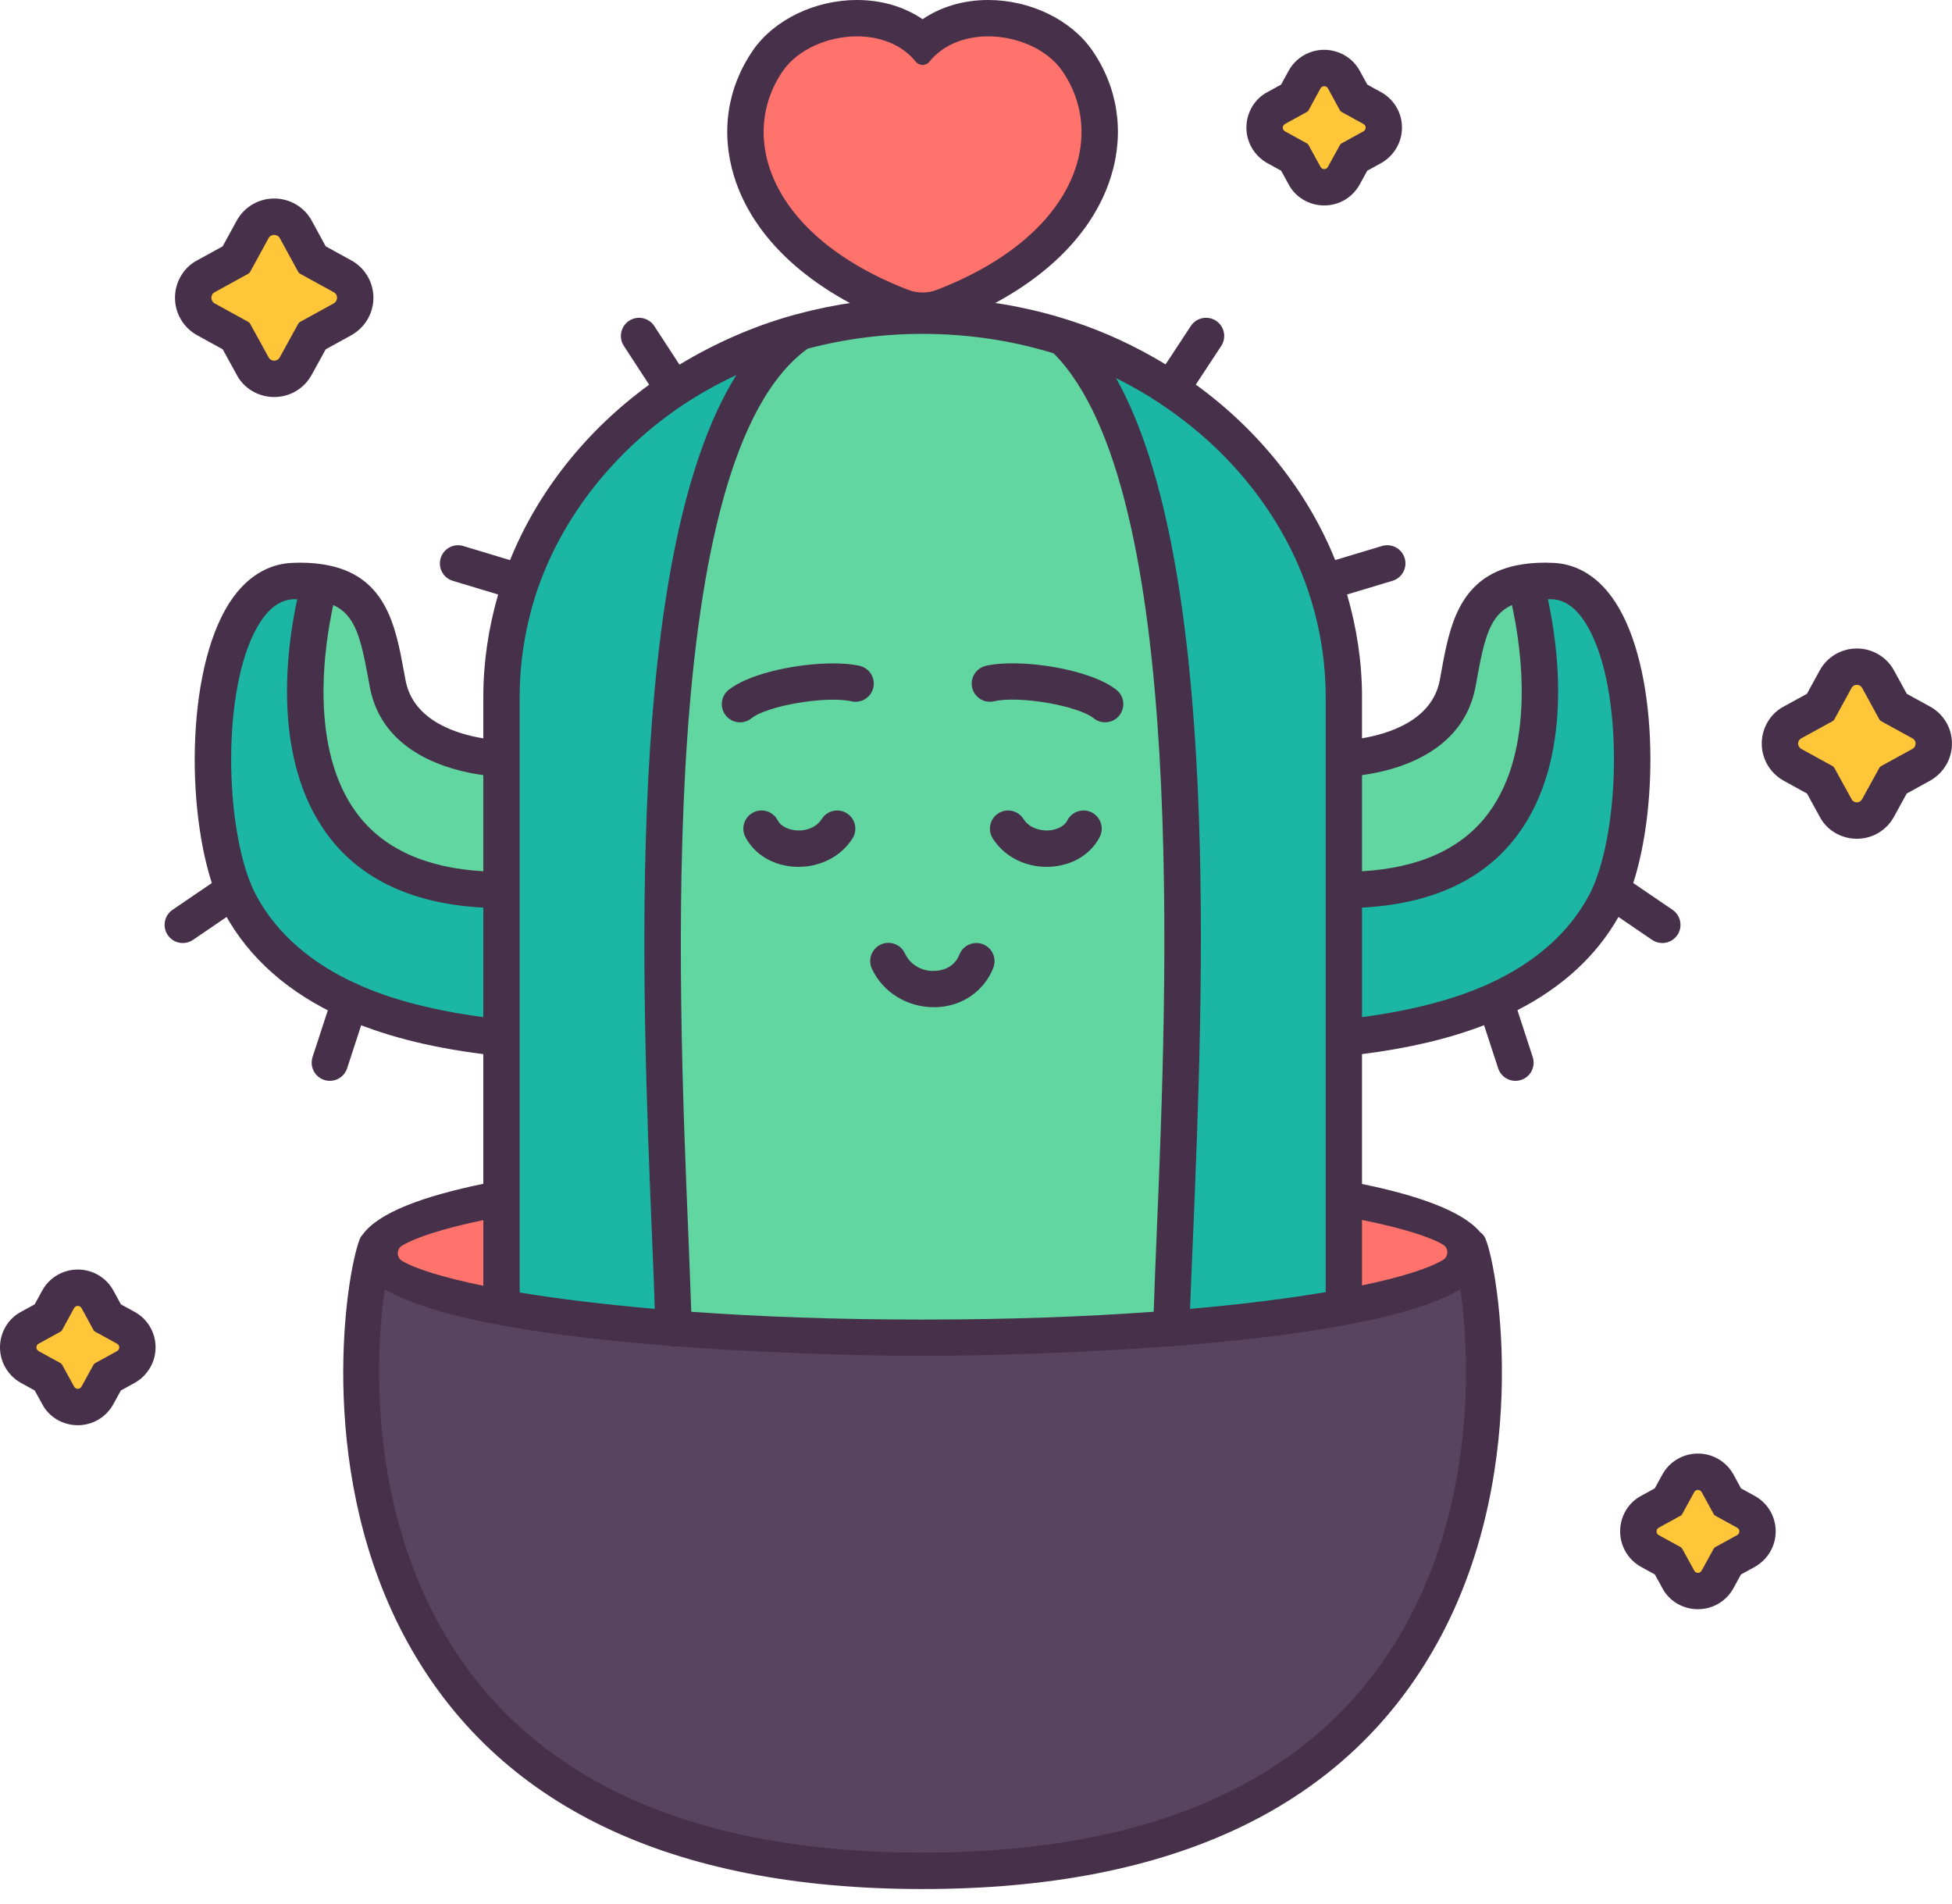 <svg xmlns="http://www.w3.org/2000/svg" width="80" height="78" viewBox="0 0 80 78" fill="none"><path d="M60.198 51.059C60.839 52.072 65.108 76.657 37.812 76.657C10.508 76.657 14.777 52.072 15.425 51.059C29.957 51.059 46.426 51.059 60.198 51.059Z" fill="#584360"></path><path d="M37.808 54.814C50.211 54.814 60.265 53.255 60.265 51.331C60.265 49.408 50.211 47.849 37.808 47.849C25.406 47.849 15.352 49.408 15.352 51.331C15.352 53.255 25.406 54.814 37.808 54.814Z" fill="#FF736C"></path><path d="M55.075 53.332V48.422V42.529V36.473V31.079V28.554C55.075 26.922 54.792 25.335 54.278 23.86C53.168 20.649 50.933 17.893 47.998 15.948V15.941C46.456 14.92 44.728 14.123 42.858 13.609C41.264 13.17 39.565 12.931 37.814 12.931C36.056 12.931 34.358 13.17 32.763 13.609C32.763 13.609 32.756 13.609 32.756 13.617C30.886 14.131 29.158 14.928 27.616 15.948C24.688 17.893 22.46 20.657 21.343 23.86C20.836 25.335 20.553 26.922 20.553 28.554V31.079V36.473V42.529V48.422V53.078L20.441 53.518C22.483 54.054 24.971 54.494 27.616 54.814C30.96 55.216 34.551 55.432 37.814 55.432C41.07 55.432 44.661 55.216 48.006 54.814C50.628 54.494 53.094 54.069 55.128 53.533L55.075 53.332Z" fill="#1CB7A4"></path><path d="M15.889 28.01C15.509 25.998 15.315 24.195 13.118 23.86C12.79 23.808 12.417 23.786 11.993 23.808C8.432 23.965 8.052 32.673 9.579 36.473C9.668 36.696 9.765 36.89 9.862 37.076C10.771 38.737 12.246 40.063 14.347 41.01C16.008 41.762 18.064 42.269 20.552 42.529V36.473V31.079C20.552 31.079 16.448 31.005 15.889 28.01Z" fill="#1CB7A4"></path><path d="M13.118 23.86C13.118 23.86 9.363 36.473 20.552 36.473V42.529C18.064 42.269 16.008 41.762 14.347 41.01C12.246 40.063 10.771 38.737 9.862 37.076C9.765 36.89 9.668 36.696 9.579 36.473C8.052 32.673 8.432 23.965 11.993 23.808C12.417 23.786 12.79 23.808 13.118 23.86Z" fill="#1CB7A4"></path><path d="M20.552 31.079V36.473C9.363 36.473 13.117 23.86 13.117 23.86C15.315 24.195 15.509 25.998 15.889 28.01C16.447 31.005 20.552 31.079 20.552 31.079Z" fill="#61D6A0"></path><path d="M63.634 23.808C63.202 23.786 62.83 23.808 62.502 23.86C60.311 24.195 60.11 25.998 59.738 28.01C59.172 31.005 55.074 31.079 55.074 31.079V36.473V42.529C57.555 42.269 59.611 41.762 61.28 41.01C63.373 40.063 64.856 38.737 65.757 37.076C65.862 36.89 65.951 36.696 66.04 36.473C67.567 32.673 67.188 23.965 63.634 23.808Z" fill="#1CB7A4"></path><path d="M61.28 41.01C59.611 41.762 57.555 42.269 55.074 42.529V36.473C66.256 36.473 62.502 23.86 62.502 23.86C62.83 23.808 63.202 23.786 63.634 23.808C67.188 23.965 67.567 32.673 66.04 36.473C65.951 36.696 65.862 36.89 65.757 37.076C64.856 38.737 63.373 40.063 61.28 41.01Z" fill="#1CB7A4"></path><path d="M62.502 23.86C62.502 23.86 66.256 36.473 55.074 36.473V31.079C55.074 31.079 59.172 31.005 59.738 28.01C60.11 25.998 60.311 24.195 62.502 23.86Z" fill="#61D6A0"></path><path d="M54.276 23.86C54.79 25.335 55.073 26.922 55.073 28.553V31.079V36.473V42.529V48.422V53.332L55.125 53.533C53.092 54.069 50.626 54.494 48.003 54.814V54.807C48.219 46.269 50.41 18.802 42.855 13.609C44.725 14.123 46.454 14.92 47.996 15.941V15.948C50.931 17.893 53.166 20.649 54.276 23.86Z" fill="#1CB7A4"></path><path d="M27.616 15.948C29.158 14.928 30.886 14.131 32.756 13.617C25.217 18.817 27.407 46.269 27.616 54.807V54.814C24.971 54.494 22.483 54.054 20.441 53.518L20.553 53.078V48.422V42.529V36.473V31.079V28.553C20.553 26.922 20.836 25.335 21.343 23.86C22.46 20.657 24.688 17.893 27.616 15.948Z" fill="#1CB7A4"></path><path d="M42.856 13.609C50.41 18.802 48.22 46.269 48.004 54.807V54.814C44.659 55.216 30.959 55.216 27.614 54.814V54.807C27.405 46.269 25.215 18.817 32.754 13.617C32.754 13.609 32.762 13.609 32.762 13.609C34.356 13.17 36.055 12.931 37.813 12.931C39.563 12.931 41.262 13.17 42.856 13.609Z" fill="#61D6A0"></path><path d="M37.529 2.003C37.673 2.19 37.954 2.19 38.099 2.003C39.584 0.094 43.049 0.589 44.304 2.388C46.408 5.43 44.954 10.069 38.465 12.571C38.253 12.655 38.033 12.689 37.814 12.689C37.586 12.689 37.375 12.656 37.155 12.571C30.674 10.069 29.22 5.43 31.324 2.388C32.579 0.589 36.044 0.093 37.529 2.003Z" fill="#FF736C"></path><path d="M11.542 8.997L12.519 10.786C12.548 10.845 12.598 10.893 12.656 10.923L14.435 11.9C14.68 12.028 14.68 12.37 14.435 12.506L12.656 13.483C12.598 13.512 12.549 13.562 12.519 13.62L11.542 15.399C11.414 15.644 11.063 15.644 10.936 15.399L9.959 13.62C9.93 13.562 9.88 13.513 9.822 13.483L8.043 12.506C7.798 12.369 7.798 12.027 8.043 11.9L9.822 10.923C9.88 10.894 9.929 10.845 9.959 10.786L10.936 8.997C11.063 8.762 11.414 8.762 11.542 8.997Z" fill="#FFC639"></path><path d="M7.492 38.641C7.254 38.641 7.02 38.527 6.876 38.315C6.643 37.975 6.732 37.512 7.072 37.279L9.158 35.857C9.498 35.626 9.962 35.714 10.193 36.053C10.426 36.393 10.337 36.856 9.997 37.089L7.911 38.511C7.782 38.598 7.636 38.641 7.492 38.641Z" fill="#473049"></path><path d="M13.519 44.288C13.442 44.288 13.365 44.276 13.287 44.25C12.897 44.123 12.682 43.703 12.81 43.311L13.631 40.798C13.722 40.489 14.007 40.26 14.345 40.26C14.757 40.26 15.09 40.59 15.09 41.001V41.01C15.09 41.088 15.078 41.166 15.053 41.241L14.227 43.773C14.124 44.089 13.833 44.288 13.519 44.288Z" fill="#473049"></path><path d="M44.758 2.055C43.886 0.805 42.217 0 40.501 0C39.485 0 38.557 0.279 37.811 0.787C37.065 0.279 36.138 0 35.121 0C33.405 0 31.735 0.805 30.867 2.05C29.806 3.584 29.529 5.42 30.085 7.225C30.872 9.782 33.219 11.929 36.693 13.269C37.05 13.407 37.415 13.473 37.81 13.473C38.208 13.473 38.587 13.402 38.937 13.262C42.398 11.929 44.747 9.782 45.535 7.224C46.092 5.42 45.816 3.584 44.758 2.055ZM38.385 11.88C38.198 11.954 38.005 11.984 37.811 11.984C37.61 11.984 37.423 11.954 37.23 11.88C31.516 9.674 30.234 5.584 32.089 2.902C32.707 2.017 33.932 1.49 35.121 1.49C36.045 1.49 36.949 1.809 37.529 2.525C37.675 2.706 37.946 2.706 38.092 2.525C38.673 1.809 39.576 1.49 40.501 1.49C41.691 1.49 42.915 2.017 43.532 2.902C45.387 5.584 44.106 9.674 38.385 11.88Z" fill="#473049"></path><path d="M42.894 35.519C41.98 35.519 41.141 35.078 40.684 34.351C40.466 34.002 40.572 33.543 40.919 33.324C41.267 33.104 41.727 33.21 41.947 33.559C42.177 33.926 42.619 34.039 42.951 34.028C43.238 34.016 43.597 33.9 43.746 33.612C43.934 33.248 44.382 33.103 44.75 33.293C45.115 33.482 45.258 33.931 45.069 34.297C44.693 35.023 43.925 35.478 43.012 35.516C42.972 35.518 42.933 35.519 42.894 35.519Z" fill="#473049"></path><path d="M32.731 35.519C32.698 35.519 32.664 35.518 32.629 35.517C31.714 35.484 30.938 35.031 30.552 34.304C30.359 33.941 30.497 33.49 30.861 33.297C31.223 33.102 31.675 33.241 31.868 33.605C32.025 33.9 32.392 34.017 32.684 34.027C33.013 34.047 33.45 33.921 33.678 33.558C33.898 33.21 34.358 33.105 34.706 33.323C35.054 33.542 35.159 34.002 34.941 34.35C34.484 35.077 33.645 35.519 32.731 35.519Z" fill="#473049"></path><path d="M30.328 29.597C30.109 29.597 29.893 29.5 29.745 29.317C29.488 28.995 29.541 28.527 29.861 28.27C30.947 27.402 33.856 26.973 35.23 27.283C35.631 27.374 35.883 27.774 35.792 28.174C35.701 28.576 35.301 28.826 34.901 28.737C33.862 28.502 31.444 28.912 30.793 29.434C30.655 29.544 30.491 29.597 30.328 29.597Z" fill="#473049"></path><path d="M45.291 29.596C45.128 29.596 44.964 29.544 44.827 29.433C44.174 28.91 41.764 28.498 40.736 28.735C40.334 28.828 39.936 28.577 39.843 28.176C39.751 27.775 40.002 27.375 40.403 27.283C41.772 26.966 44.671 27.399 45.758 28.27C46.079 28.527 46.131 28.995 45.873 29.317C45.727 29.502 45.51 29.596 45.291 29.596Z" fill="#473049"></path><path d="M38.278 41.27C37.172 41.27 36.179 40.657 35.733 39.69C35.561 39.317 35.723 38.874 36.097 38.702C36.472 38.529 36.913 38.693 37.086 39.066C37.32 39.575 37.861 39.818 38.315 39.78C38.539 39.775 39.087 39.698 39.324 39.108C39.476 38.726 39.911 38.541 40.293 38.694C40.675 38.848 40.86 39.281 40.706 39.663C40.319 40.627 39.417 41.243 38.352 41.27C38.328 41.27 38.302 41.27 38.278 41.27Z" fill="#473049"></path><path d="M54.487 2.933L55.188 4.215C55.208 4.257 55.243 4.292 55.286 4.313L56.561 5.014C56.736 5.105 56.736 5.35 56.561 5.448L55.286 6.148C55.244 6.169 55.209 6.204 55.188 6.247L54.487 7.522C54.396 7.697 54.144 7.697 54.053 7.522L53.353 6.247C53.332 6.205 53.297 6.17 53.254 6.148L51.979 5.448C51.804 5.35 51.804 5.105 51.979 5.014L53.254 4.313C53.296 4.293 53.331 4.258 53.353 4.215L54.053 2.933C54.145 2.765 54.396 2.765 54.487 2.933Z" fill="#FFC639"></path><path d="M56.565 3.756L56.037 3.466L55.73 2.905C55.443 2.374 54.882 2.041 54.27 2.041C53.658 2.041 53.097 2.374 52.808 2.909L52.504 3.466L51.946 3.772C51.434 4.038 51.091 4.592 51.082 5.202C51.073 5.815 51.4 6.381 51.936 6.682L52.505 6.995L52.812 7.553C53.083 8.075 53.648 8.418 54.27 8.418C54.892 8.418 55.458 8.076 55.744 7.524L56.035 6.995L56.594 6.688C57.14 6.382 57.467 5.815 57.458 5.202C57.45 4.593 57.107 4.039 56.565 3.756ZM55.877 5.383L54.983 5.874C54.953 5.889 54.929 5.914 54.914 5.943L54.423 6.837C54.391 6.898 54.331 6.929 54.272 6.929C54.211 6.929 54.151 6.899 54.12 6.837L53.629 5.943C53.614 5.913 53.589 5.888 53.56 5.874L52.666 5.383C52.543 5.315 52.543 5.143 52.666 5.079L53.56 4.588C53.59 4.573 53.614 4.548 53.629 4.519L54.12 3.62C54.152 3.561 54.212 3.531 54.272 3.531C54.332 3.531 54.392 3.561 54.423 3.62L54.914 4.519C54.929 4.549 54.954 4.573 54.983 4.588L55.877 5.079C56 5.143 56 5.314 55.877 5.383Z" fill="#473049"></path><path d="M76.379 27.545L77.271 29.177C77.298 29.231 77.343 29.275 77.396 29.302L79.02 30.194C79.243 30.31 79.243 30.622 79.02 30.747L77.396 31.639C77.343 31.665 77.298 31.71 77.271 31.764L76.379 33.387C76.263 33.61 75.942 33.61 75.827 33.387L74.935 31.764C74.908 31.71 74.864 31.665 74.81 31.639L73.187 30.747C72.964 30.622 72.964 30.309 73.187 30.194L74.81 29.302C74.864 29.275 74.908 29.231 74.935 29.177L75.827 27.545C75.943 27.33 76.264 27.33 76.379 27.545Z" fill="#FFC639"></path><path d="M3.413 52.833L4.138 54.159C4.16 54.203 4.196 54.239 4.24 54.261L5.558 54.985C5.739 55.079 5.739 55.333 5.558 55.435L4.24 56.159C4.196 56.18 4.16 56.217 4.138 56.26L3.413 57.579C3.32 57.76 3.058 57.76 2.964 57.579L2.239 56.26C2.218 56.217 2.181 56.18 2.138 56.159L0.819 55.435C0.638 55.333 0.638 55.079 0.819 54.985L2.138 54.261C2.181 54.239 2.218 54.203 2.239 54.159L2.964 52.833C3.059 52.659 3.32 52.659 3.413 52.833Z" fill="#FFC639"></path><path d="M69.812 60.373L70.537 61.699C70.558 61.742 70.595 61.779 70.638 61.8L71.957 62.525C72.138 62.619 72.138 62.873 71.957 62.975L70.638 63.699C70.595 63.721 70.558 63.758 70.537 63.801L69.812 65.119C69.718 65.3 69.457 65.3 69.363 65.119L68.638 63.801C68.616 63.758 68.58 63.721 68.536 63.699L67.218 62.975C67.037 62.873 67.037 62.619 67.218 62.525L68.536 61.8C68.58 61.779 68.616 61.742 68.638 61.699L69.363 60.373C69.457 60.199 69.717 60.199 69.812 60.373Z" fill="#FFC639"></path><path d="M14.361 10.649L13.349 10.093L12.777 9.044C12.474 8.485 11.883 8.134 11.238 8.134C10.593 8.134 10.002 8.485 9.697 9.049L9.126 10.093L8.084 10.666C7.543 10.947 7.182 11.53 7.172 12.173C7.162 12.819 7.507 13.417 8.074 13.734L9.128 14.313L9.701 15.356C9.987 15.908 10.583 16.268 11.238 16.268C11.894 16.268 12.489 15.907 12.791 15.326L13.349 14.313L14.392 13.739C14.969 13.416 15.315 12.818 15.304 12.172C15.293 11.53 14.932 10.947 14.361 10.649ZM13.674 12.434L12.318 13.179C12.273 13.201 12.236 13.238 12.213 13.283L11.468 14.639C11.42 14.732 11.328 14.779 11.237 14.779C11.147 14.779 11.055 14.733 11.007 14.639L10.261 13.283C10.239 13.238 10.202 13.201 10.157 13.179L8.801 12.434C8.615 12.329 8.615 12.069 8.801 11.972L10.157 11.227C10.202 11.204 10.239 11.167 10.261 11.123L11.007 9.759C11.055 9.67 11.147 9.625 11.237 9.625C11.328 9.625 11.42 9.67 11.468 9.759L12.213 11.123C12.236 11.167 12.273 11.204 12.318 11.227L13.674 11.972C13.86 12.069 13.86 12.329 13.674 12.434Z" fill="#473049"></path><path d="M79.065 28.933L78.146 28.428L77.624 27.473C77.324 26.919 76.739 26.572 76.1 26.572C75.462 26.572 74.877 26.919 74.575 27.478L74.055 28.428L73.106 28.949C72.571 29.227 72.213 29.805 72.203 30.441C72.194 31.081 72.536 31.673 73.096 31.986L74.057 32.515L74.579 33.465C74.862 34.011 75.451 34.368 76.101 34.368C76.75 34.368 77.339 34.011 77.639 33.435L78.144 32.515L79.095 31.992C79.666 31.673 80.008 31.081 79.998 30.441C79.988 29.804 79.631 29.226 79.065 28.933ZM78.378 30.686L77.111 31.382C77.069 31.403 77.034 31.438 77.013 31.48L76.316 32.747C76.271 32.834 76.186 32.877 76.1 32.877C76.015 32.877 75.93 32.834 75.884 32.747L75.188 31.48C75.167 31.438 75.132 31.403 75.09 31.382L73.823 30.686C73.649 30.588 73.649 30.345 73.823 30.254L75.09 29.558C75.132 29.537 75.167 29.502 75.188 29.46L75.884 28.186C75.93 28.103 76.015 28.061 76.1 28.061C76.185 28.061 76.271 28.103 76.316 28.186L77.013 29.46C77.034 29.502 77.069 29.537 77.111 29.558L78.378 30.254C78.552 30.345 78.552 30.589 78.378 30.686Z" fill="#473049"></path><path d="M5.483 53.735L4.955 53.445L4.648 52.883C4.361 52.352 3.8 52.019 3.189 52.019C2.577 52.019 2.017 52.352 1.726 52.888L1.422 53.445L0.864 53.751C0.352 54.017 0.009 54.571 0 55.181C-0.009 55.794 0.318 56.361 0.854 56.662L1.423 56.974L1.73 57.533C2.001 58.056 2.566 58.398 3.188 58.398C3.81 58.398 4.375 58.056 4.662 57.504L4.953 56.975L5.512 56.668C6.058 56.362 6.385 55.795 6.376 55.183C6.368 54.571 6.025 54.017 5.483 53.735ZM4.795 55.362L3.901 55.853C3.871 55.867 3.847 55.892 3.832 55.921L3.341 56.815C3.309 56.876 3.249 56.907 3.189 56.907C3.129 56.907 3.069 56.877 3.037 56.815L2.547 55.921C2.532 55.891 2.507 55.867 2.478 55.853L1.584 55.362C1.461 55.293 1.461 55.121 1.584 55.057L2.478 54.566C2.508 54.551 2.532 54.526 2.547 54.497L3.037 53.598C3.07 53.539 3.13 53.51 3.189 53.51C3.25 53.51 3.31 53.539 3.341 53.598L3.832 54.497C3.847 54.527 3.872 54.552 3.901 54.566L4.795 55.057C4.918 55.121 4.918 55.292 4.795 55.362Z" fill="#473049"></path><path d="M71.88 61.275L71.353 60.985L71.047 60.423C70.759 59.892 70.199 59.559 69.586 59.559C68.975 59.559 68.414 59.892 68.124 60.428L67.82 60.984L67.263 61.29C66.751 61.556 66.408 62.11 66.399 62.721C66.389 63.333 66.716 63.9 67.252 64.201L67.822 64.514L68.129 65.072C68.399 65.594 68.964 65.937 69.586 65.937C70.209 65.937 70.774 65.595 71.061 65.043L71.351 64.514L71.91 64.207C72.457 63.901 72.784 63.334 72.774 62.721C72.765 62.111 72.423 61.557 71.88 61.275ZM71.193 62.902L70.299 63.392C70.27 63.407 70.245 63.432 70.231 63.461L69.74 64.355C69.708 64.416 69.647 64.447 69.588 64.447C69.528 64.447 69.467 64.417 69.436 64.355L68.945 63.461C68.93 63.431 68.906 63.407 68.876 63.392L67.983 62.902C67.86 62.833 67.86 62.661 67.983 62.597L68.876 62.106C68.906 62.091 68.931 62.066 68.945 62.037L69.436 61.138C69.468 61.079 69.528 61.05 69.588 61.05C69.648 61.05 69.709 61.079 69.74 61.138L70.231 62.037C70.246 62.067 70.27 62.092 70.299 62.106L71.193 62.597C71.316 62.661 71.316 62.832 71.193 62.902Z" fill="#473049"></path><path d="M68.547 37.28L66.936 36.182C67.993 32.924 67.941 27.37 66.216 24.695C65.385 23.404 64.371 23.096 63.673 23.065C63.216 23.041 62.793 23.06 62.389 23.124C59.796 23.521 59.409 25.656 59.067 27.542L59.007 27.872C58.691 29.537 56.874 30.076 55.82 30.251V28.554C55.82 27.134 55.605 25.729 55.208 24.359L57.07 23.799C57.463 23.681 57.687 23.265 57.569 22.871C57.45 22.477 57.039 22.254 56.641 22.372L54.721 22.949C53.596 20.153 51.602 17.64 49.009 15.759L50.05 14.175C50.276 13.831 50.181 13.369 49.837 13.143C49.493 12.918 49.032 13.013 48.805 13.356L47.77 14.93C46.568 14.2 45.286 13.599 43.945 13.162C43.654 13.066 43.356 12.976 43.058 12.894C42.82 12.827 42.574 12.768 42.328 12.708C39.169 11.97 35.787 12.023 32.666 12.872C32.628 12.879 32.599 12.887 32.569 12.894C32.569 12.902 32.561 12.894 32.554 12.902C32.554 12.902 32.554 12.902 32.547 12.902C32.532 12.909 32.509 12.909 32.494 12.916C30.852 13.378 29.297 14.065 27.847 14.941L26.816 13.36C26.59 13.016 26.128 12.918 25.785 13.142C25.44 13.367 25.343 13.829 25.567 14.173L26.605 15.764C24.028 17.637 22.039 20.143 20.903 22.951L18.988 22.373C18.594 22.253 18.178 22.478 18.06 22.871C17.94 23.265 18.164 23.681 18.557 23.799L20.415 24.359C20.019 25.732 19.808 27.14 19.808 28.554V30.254C18.752 30.083 16.934 29.548 16.621 27.873L16.554 27.511C16.209 25.64 15.819 23.52 13.234 23.125C12.831 23.062 12.4 23.041 11.96 23.065C11.255 23.097 10.238 23.405 9.404 24.698C7.575 27.537 7.626 33.614 8.887 36.751C8.987 36.999 9.094 37.214 9.209 37.434C10.21 39.265 11.835 40.697 14.04 41.69C15.639 42.413 17.534 42.906 19.808 43.192V48.506C17.387 49.005 15.509 49.675 14.854 50.599C14.839 50.621 14.817 50.636 14.802 50.659C14.764 50.711 14.727 50.8 14.69 50.919C14.683 50.949 14.675 50.971 14.668 50.994C14.101 52.782 13.014 60.552 16.679 67.249C20.367 73.984 27.474 77.403 37.814 77.403C48.125 77.403 55.224 73.999 58.919 67.294C62.927 60.023 61.296 51.404 60.834 50.666C60.782 50.584 60.715 50.525 60.648 50.472C59.918 49.616 58.107 48.982 55.82 48.513V43.192C57.738 42.95 59.389 42.56 60.823 42.007L61.4 43.775C61.503 44.089 61.794 44.288 62.108 44.288C62.185 44.288 62.262 44.276 62.34 44.251C62.731 44.124 62.944 43.703 62.816 43.312L62.19 41.392C64.041 40.441 65.433 39.156 66.33 37.572L67.708 38.511C67.837 38.598 67.982 38.641 68.127 38.641C68.364 38.641 68.599 38.527 68.743 38.315C68.974 37.976 68.886 37.512 68.547 37.28ZM60.471 28.145L60.533 27.807C60.834 26.147 61.062 25.201 61.965 24.791C62.33 26.456 62.982 30.664 60.992 33.333C59.917 34.773 58.175 35.563 55.82 35.7V31.76C57.169 31.579 59.955 30.877 60.471 28.145ZM47.551 16.537C47.566 16.552 47.573 16.559 47.588 16.567C50.419 18.444 52.542 21.119 53.578 24.106C53.58 24.112 53.582 24.119 53.584 24.125C53.588 24.135 53.589 24.146 53.594 24.157C54.082 25.579 54.331 27.059 54.331 28.554V52.944C52.789 53.205 50.934 53.443 48.774 53.63C48.803 52.78 48.848 51.797 48.893 50.702C49.31 40.674 50.04 23.19 45.742 15.494C46.367 15.807 46.97 16.15 47.551 16.537ZM33.099 14.287C36.19 13.468 39.565 13.475 42.657 14.325C42.835 14.377 43.014 14.421 43.185 14.481C48.683 20.001 47.827 40.548 47.402 50.642C47.35 51.819 47.313 52.855 47.283 53.749C44.526 53.95 41.353 54.069 37.807 54.069C34.261 54.069 31.087 53.95 28.331 53.749C28.301 52.847 28.256 51.782 28.211 50.597C27.779 40.242 26.893 18.765 33.099 14.287ZM28.009 16.579C28.013 16.576 28.018 16.575 28.022 16.573C28.027 16.57 28.028 16.565 28.033 16.563C28.716 16.111 29.436 15.717 30.178 15.368C25.567 22.736 26.304 40.534 26.721 50.658C26.766 51.768 26.811 52.766 26.833 53.63C24.688 53.444 22.833 53.213 21.298 52.96V28.554C21.298 27.049 21.551 25.552 22.043 24.107C22.046 24.099 22.05 24.091 22.053 24.083C22.053 24.081 22.055 24.078 22.056 24.076V24.074C23.101 21.099 25.219 18.441 28.009 16.579ZM15.089 27.779L15.156 28.147C15.666 30.878 18.457 31.579 19.808 31.76V35.7C17.451 35.564 15.708 34.774 14.632 33.334C12.644 30.673 13.294 26.457 13.658 24.791C14.557 25.197 14.785 26.134 15.089 27.779ZM14.653 40.331C12.749 39.474 11.358 38.258 10.523 36.733C10.437 36.567 10.351 36.396 10.27 36.196C9.169 33.456 9.131 27.873 10.658 25.504C11.055 24.887 11.503 24.576 12.033 24.553C12.083 24.55 12.131 24.554 12.181 24.552C11.761 26.485 11.101 31.093 13.435 34.221C14.801 36.053 16.949 37.042 19.808 37.189V41.678C17.791 41.407 16.048 40.963 14.653 40.331ZM19.808 49.994V52.683C18.165 52.347 17.036 51.994 16.477 51.664C16.245 51.527 16.246 51.179 16.477 51.04C17.043 50.701 18.175 50.334 19.808 49.994ZM56.997 67.605C53.422 73.118 46.97 75.912 37.814 75.912C28.643 75.912 22.185 73.111 18.609 67.583C15.092 62.145 15.361 55.641 15.77 52.825C17.931 54.106 22.81 54.784 27.437 55.142C27.489 55.157 27.541 55.179 27.608 55.179C27.608 55.179 27.615 55.179 27.623 55.179C27.645 55.179 27.668 55.164 27.69 55.164C32.726 55.544 37.389 55.559 37.807 55.559C38.231 55.559 42.895 55.544 47.924 55.164C47.946 55.164 47.961 55.179 47.983 55.179H48.005C48.065 55.179 48.117 55.157 48.169 55.149C52.796 54.784 57.683 54.106 59.851 52.832C60.268 55.678 60.514 62.182 56.997 67.605ZM59.144 51.623C58.581 51.963 57.453 52.329 55.82 52.669V49.987C57.453 50.317 58.583 50.67 59.143 50.999C59.375 51.135 59.375 51.485 59.144 51.623ZM61.002 40.318C60.992 40.322 60.983 40.327 60.973 40.332C59.573 40.963 57.831 41.407 55.82 41.677V37.188C58.676 37.041 60.822 36.053 62.186 34.223C64.519 31.094 63.859 26.484 63.438 24.552C63.494 24.553 63.544 24.549 63.601 24.553C64.121 24.575 64.567 24.886 64.963 25.501C66.49 27.87 66.451 33.455 65.349 36.196C65.272 36.387 65.197 36.552 65.103 36.721C64.277 38.246 62.895 39.456 61.002 40.318Z" fill="#473049"></path></svg>